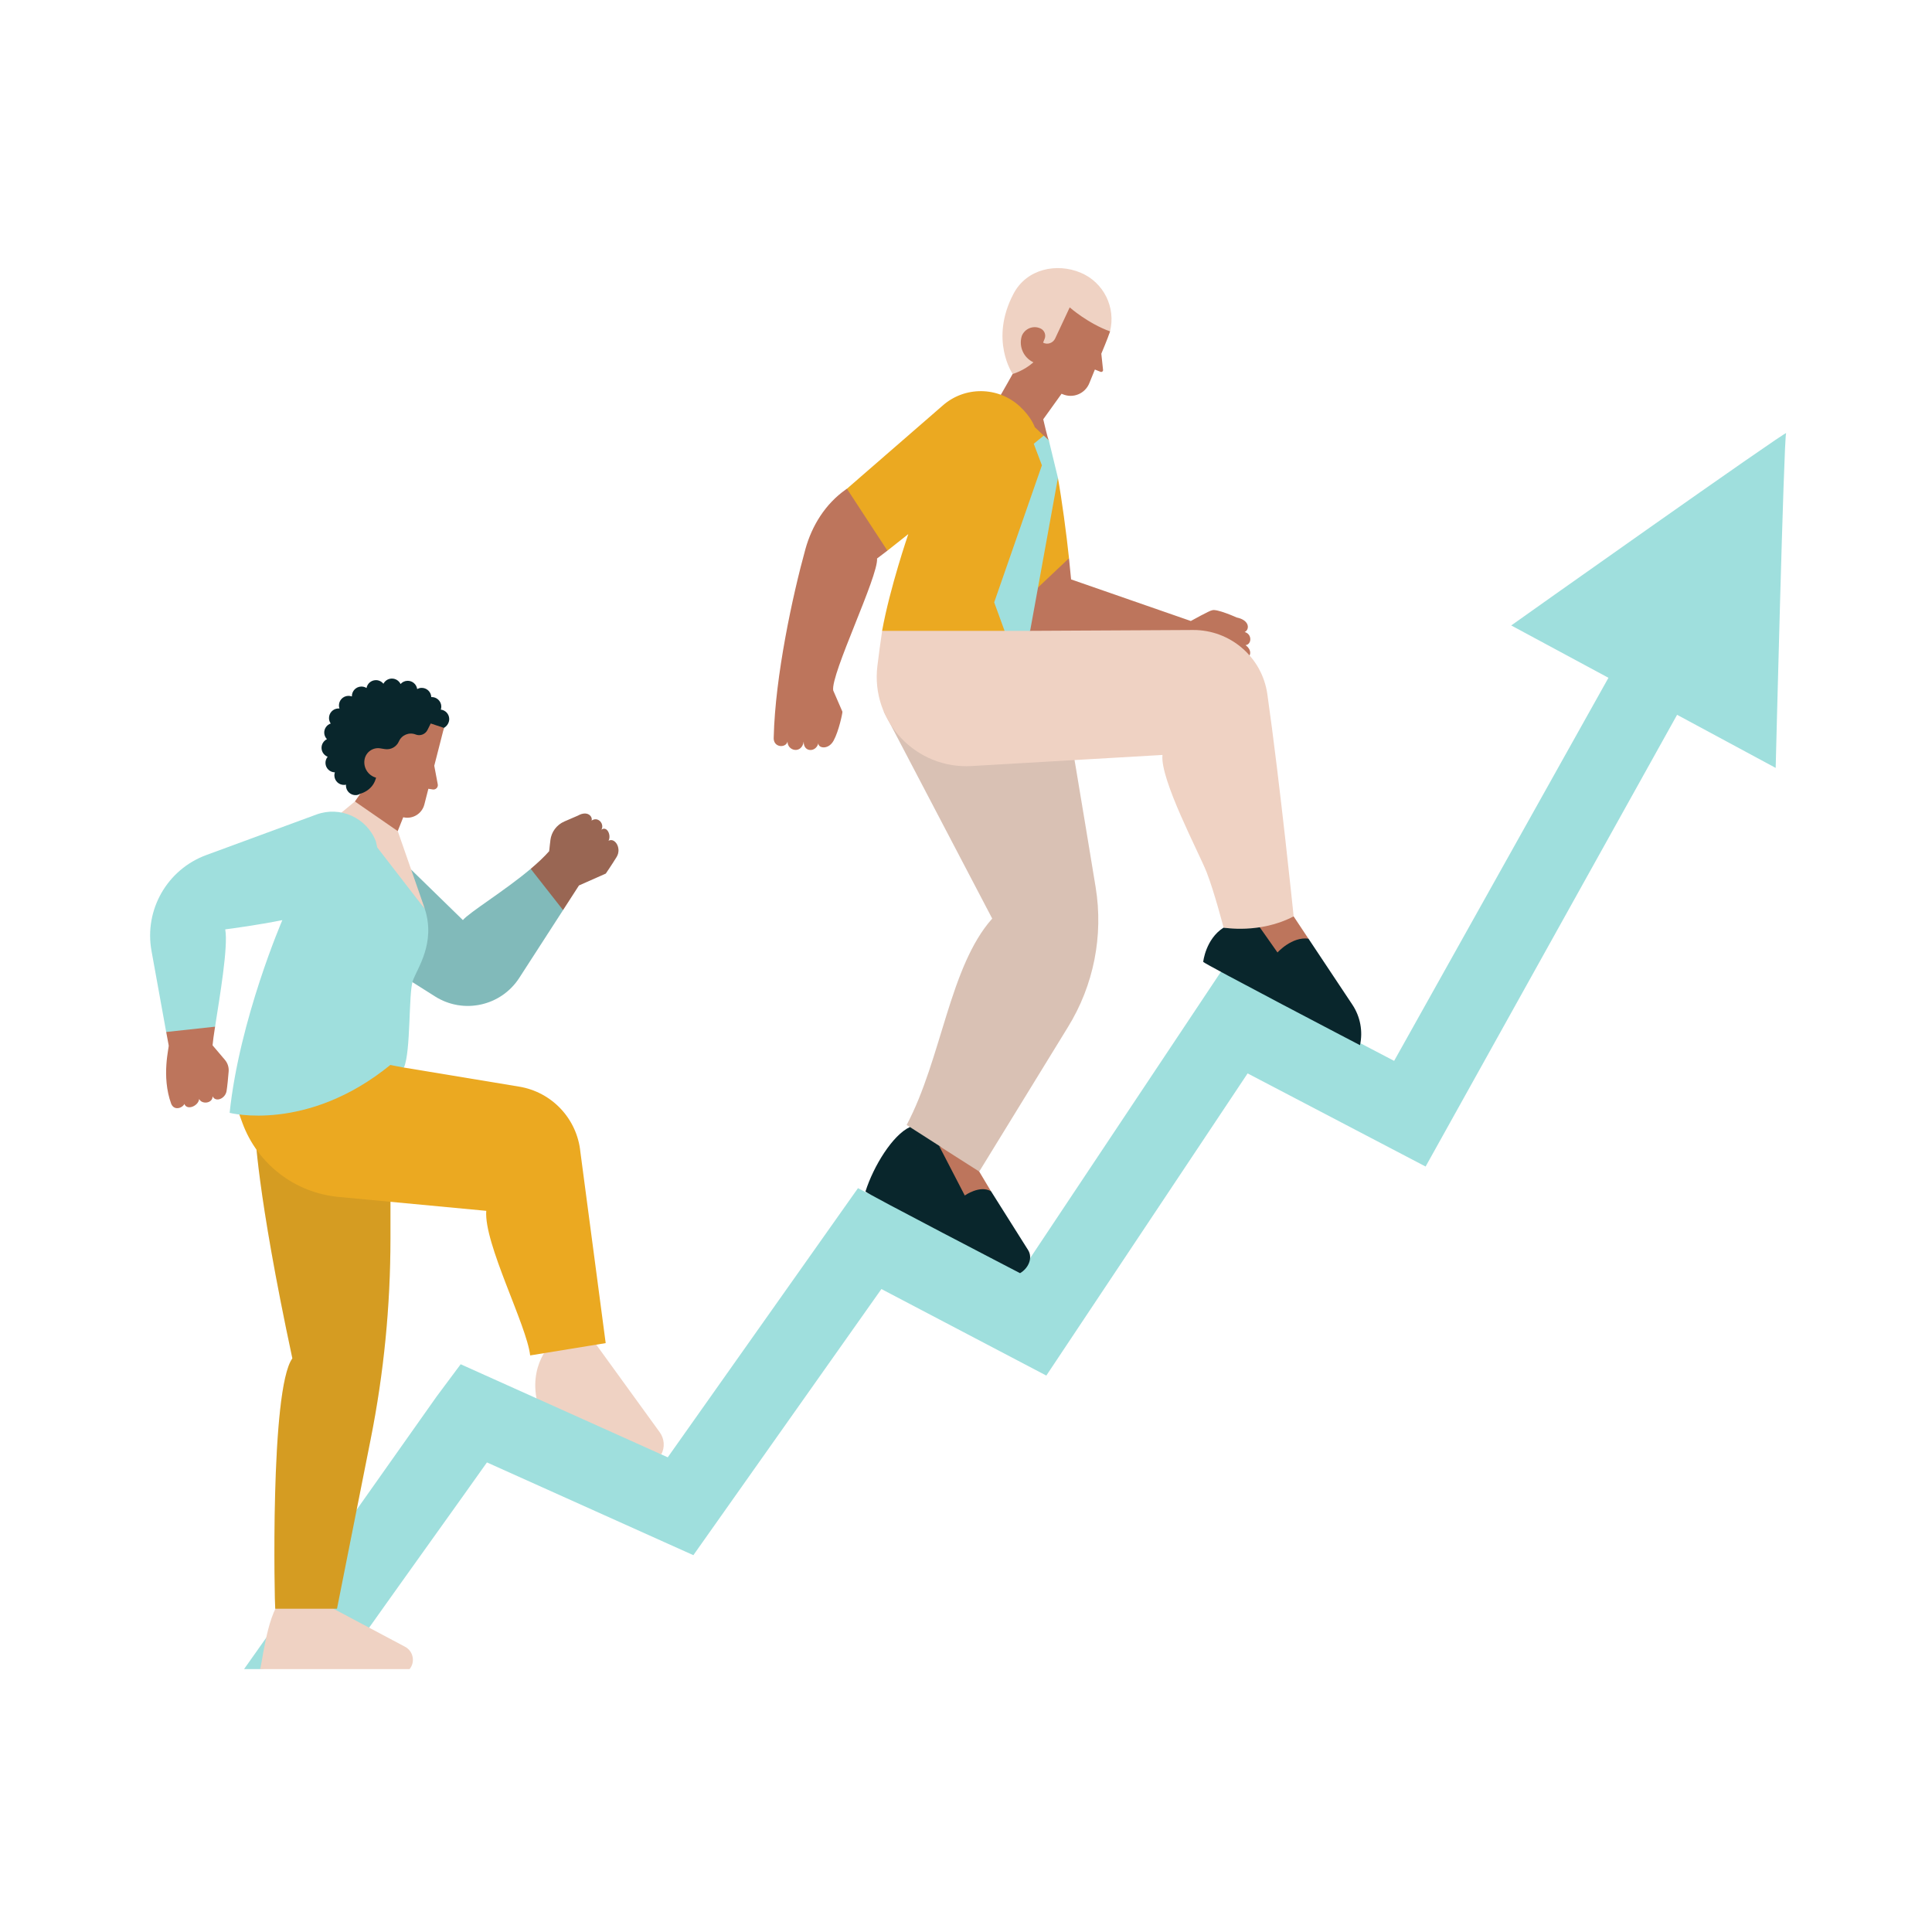 <svg xmlns="http://www.w3.org/2000/svg" xmlns:xlink="http://www.w3.org/1999/xlink" width="1080" zoomAndPan="magnify" viewBox="0 0 810 810" height="1080" preserveAspectRatio="xMidYMid meet" version="1.0"><defs><filter x="0%" y="0%" width="100%" height="100%" id="a40e71bc86"><feColorMatrix values="0 0 0 0 1 0 0 0 0 1 0 0 0 0 1 0 0 0 1 0" color-interpolation-filters="sRGB"/></filter><clipPath id="10c3ff1523"><path d="M 102 181 L 749 181 L 749 699.699 L 102 699.699 Z M 102 181 " clip-rule="nonzero"/></clipPath><clipPath id="79cc439b1a"><path d="M 108 112 L 467 112 L 467 699.699 L 108 699.699 Z M 108 112 " clip-rule="nonzero"/></clipPath><mask id="1cda7fb194"><g filter="url(#a40e71bc86)"><rect x="-81" width="972" fill="#000000" y="-81" height="972" fill-opacity="0.1"/></g></mask><clipPath id="947a3ec258"><path d="M 0.801 1 L 354.801 1 L 354.801 380.879 L 0.801 380.879 Z M 0.801 1 " clip-rule="nonzero"/></clipPath><clipPath id="cbd77175db"><rect x="0" width="355" y="0" height="381"/></clipPath><mask id="8c79d16b47"><g filter="url(#a40e71bc86)"><rect x="-81" width="972" fill="#000000" y="-81" height="972" fill-opacity="0.2"/></g></mask><clipPath id="b6e6a135fd"><rect x="0" width="96" y="0" height="83"/></clipPath></defs><g clip-path="url(#10c3ff1523)"><path fill="#9fdfdd" d="M 748.836 181.613 C 747.902 183.328 744.461 321.949 744.461 321.949 L 703.129 299.684 L 597.691 489.074 L 523.066 450.031 L 438.676 576.715 L 369.535 540.434 L 290.699 652.016 L 204.152 613.125 C 192.383 629.789 170.379 660.34 145.77 695.059 L 108.992 699.781 L 102.324 699.781 C 130.105 660.465 161.039 616.676 183.027 585.535 L 193.137 571.969 L 224.922 586.25 L 234.828 580.887 L 277.242 609.762 L 279.957 610.984 L 359.715 498.141 L 363.527 500.145 L 417.207 515.562 L 431.227 528.484 L 512.176 406.973 L 560.172 423.953 L 570.176 437.289 L 584.496 444.777 L 674.348 284.168 L 633.59 262.223 C 633.551 262.207 749.754 179.898 748.836 181.613 Z M 222.523 364.254 C 211.48 373.57 196.844 382.445 194.07 385.75 L 172.398 364.609 L 166.676 407.809 L 182.41 417.754 C 194.316 425.285 210.066 421.812 217.707 409.977 L 236.074 381.539 C 235.113 380.316 236.57 374.57 235.484 373.184 C 231.754 368.453 225.102 367.547 222.523 364.254 Z M 222.523 364.254 " fill-opacity="1" fill-rule="nonzero"/></g><g clip-path="url(#79cc439b1a)"><path fill="#efd2c3" d="M 446.465 295.926 C 446.781 295.789 454.121 340.125 459.348 371.922 C 462.68 392.266 458.551 413.133 447.699 430.676 L 410.555 491.172 L 387.121 487.785 L 381.484 472.527 L 380.125 471.652 C 394.875 443.805 398.07 405.215 416 385.117 C 416 385.117 370.496 298.242 370.512 298.285 C 370.496 298.285 445.957 296.145 446.465 295.926 Z M 171.738 699.766 C 174.18 696.734 173.246 692.234 169.816 690.41 L 138.375 673.703 C 138.375 673.703 123.617 664.551 117.676 671.055 C 111.738 677.555 109.625 699.711 108.992 699.766 Z M 461.516 143.148 L 463.543 142.023 C 464.094 140.816 465.066 140.16 465.383 138.926 C 467.879 128.98 462.816 118.391 453.008 114.301 C 443.133 110.188 430.512 112.574 424.941 123.121 C 414.711 142.477 424.559 156.77 424.559 156.77 C 424.695 157.938 425.492 159.254 426.301 160.105 C 428.098 162.012 430.457 163.383 433.023 163.988 C 433.93 164.207 434.859 164.316 435.766 164.164 C 437.426 163.891 438.812 162.727 439.91 161.465 C 441.336 159.805 442.434 157.895 443.57 156.031 C 445.148 153.465 446.863 150.941 449.004 148.828 C 451.145 146.703 453.766 144.988 456.688 144.273 C 456.836 144.234 457.016 144.207 457.152 144.289 C 457.305 144.383 457.359 144.578 457.453 144.727 C 457.812 145.262 458.633 145.055 459.223 144.797 C 459.773 144.551 460.309 144.301 460.855 144.055 C 461.102 143.945 461.379 143.809 461.488 143.547 C 461.598 143.285 461.789 143.148 461.516 143.148 Z M 461.516 143.148 " fill-opacity="1" fill-rule="nonzero"/></g><path fill="#09262c" d="M 504.453 403.27 C 504.465 403.129 505.48 393.719 512.984 388.906 C 512.984 388.906 522.242 389.07 534.289 384.188 L 548.582 393.543 L 566.992 421.223 C 570.312 426.219 571.465 432.336 570.188 438.195 C 570.172 438.207 504.41 403.844 504.453 403.27 Z M 186.129 305.156 C 187.445 304.445 188.406 302.906 188.336 301.316 C 188.254 299.312 186.73 297.734 184.812 297.504 C 184.949 297.062 185.031 296.598 185.016 296.105 C 184.922 293.883 183.055 292.152 180.82 292.25 C 180.723 290.027 178.859 288.297 176.621 288.395 C 176.004 288.422 175.43 288.602 174.906 288.875 C 174.621 286.859 172.852 285.348 170.777 285.43 C 169.641 285.473 168.637 285.992 167.938 286.777 C 167.266 285.375 165.797 284.43 164.141 284.5 C 162.645 284.566 161.395 285.43 160.75 286.664 C 159.98 285.707 158.773 285.102 157.457 285.156 C 155.539 285.238 154 286.637 153.672 288.449 C 153.012 288.039 152.219 287.805 151.383 287.844 C 149.172 287.941 147.473 289.781 147.527 291.988 C 147.047 291.809 146.512 291.715 145.961 291.742 C 143.742 291.836 142.012 293.703 142.109 295.938 C 142.121 296.336 142.219 296.695 142.328 297.051 C 142.148 297.035 141.973 297.008 141.793 297.023 C 139.57 297.117 137.84 298.984 137.938 301.219 C 137.965 302.016 138.238 302.73 138.652 303.332 C 137.02 303.895 135.867 305.473 135.934 307.285 C 135.977 308.312 136.414 309.219 137.074 309.902 C 135.676 310.59 134.742 312.043 134.809 313.691 C 134.879 315.336 135.934 316.707 137.375 317.27 C 136.773 318.012 136.414 318.945 136.457 319.973 C 136.539 322.113 138.281 323.773 140.395 323.812 C 140.242 324.254 140.16 324.734 140.188 325.227 C 140.285 327.449 142.148 329.176 144.387 329.082 C 144.617 329.066 144.852 329.027 145.07 328.984 C 145.059 329.164 145.031 329.328 145.043 329.508 C 145.141 331.73 147.004 333.457 149.242 333.363 C 149.926 333.336 150.531 333.086 151.078 332.758 C 151.078 332.758 158.914 332.855 168.816 327.93 C 178.723 323.004 186.129 305.156 186.129 305.156 Z M 427.66 533.781 C 431.117 531.777 433.145 527.441 431.02 524.066 L 415.492 499.43 L 408.797 493.629 L 393.789 480.402 L 381.484 472.516 C 374.336 475.793 366.285 488.73 362.844 499.555 C 362.789 500.129 427.66 533.781 427.66 533.781 Z M 427.66 533.781 " fill-opacity="1" fill-rule="nonzero"/><path fill="#bd755c" d="M 542.355 384.188 L 548.566 393.543 C 541.625 392.594 535.59 399.332 535.59 399.332 C 535.59 399.332 525.18 384.445 524.824 384.188 Z M 236.062 381.551 L 242.727 371.223 L 253.977 366.242 C 253.977 366.242 256.242 362.949 258.504 359.301 C 260.754 355.652 257.789 351.004 255.117 352.512 C 256.352 350.109 254.473 346.148 252.113 347.875 C 253.539 345.57 250.809 342.129 247.996 344.062 C 248.602 342.469 246.418 339.629 242.316 341.949 L 236.609 344.418 C 233.387 345.816 231.152 348.82 230.754 352.32 L 230.246 356.875 C 228.105 359.301 225.43 361.797 222.508 364.27 C 225.84 368.508 231.797 376.105 236.062 381.551 Z M 521.848 275.883 C 500.488 279.754 478.43 282.703 456.742 283.387 C 440.02 283.922 422.09 283.113 408.562 273.277 C 406.246 271.59 404.09 269.656 402.434 267.324 C 399.223 262.824 398.082 257.227 398.18 251.645 L 398.316 251.77 L 429.785 238.105 L 448.18 234.059 C 448.715 239.312 449.059 242.918 449.059 242.918 L 499.254 260.355 C 499.254 260.355 507.43 255.828 508.074 255.898 C 509.855 254.992 518.5 258.887 518.5 258.887 C 524.191 260.066 523.848 264.102 521.832 264.977 C 525.043 265.844 524.809 270.23 522.188 270.48 C 525.262 272.633 524.398 276.008 521.848 275.883 Z M 461.734 148.293 L 462.461 155.113 C 462.516 155.676 461.953 156.098 461.434 155.895 L 459.031 154.934 L 456.688 160.695 C 454.902 165.059 449.895 167.129 445.562 165.289 L 445.066 165.086 L 437.387 175.785 C 437.387 175.785 439.305 184.18 439.73 184.617 C 439.949 184.852 431.855 181.383 426.535 176.348 C 421.68 171.75 419.578 165.566 419.578 165.566 C 419.852 165.168 424.559 156.785 424.559 156.785 C 424.559 156.785 429.141 155.551 433.27 151.902 C 429.152 149.98 427.07 145.332 428.359 140.98 L 428.398 140.844 C 429.594 137.828 433.035 136.359 436.027 137.621 L 436.148 137.676 C 437.852 138.391 438.66 140.352 437.961 142.066 C 437.961 142.066 437.441 143.312 437.316 143.656 C 439.168 144.66 441.488 143.82 442.379 141.914 L 448.484 128.871 C 448.484 128.871 456.055 135.578 465.398 138.938 C 464.559 141.598 461.734 148.293 461.734 148.293 Z M 461.734 148.293 " fill-opacity="1" fill-rule="nonzero"/><path fill="#eba921" d="M 163.699 486.48 L 163.699 519.238 C 163.699 547.469 160.93 575.645 155.414 603.344 L 141.285 674.457 L 115.387 674.457 C 115.152 673.113 113.121 582.422 122.574 569.516 C 107.496 499.031 106.961 473.984 106.961 473.984 Z M 398.18 251.629 L 398.316 251.754 L 433.008 248.367 L 448.18 234.043 C 447.164 224.195 445.109 208.914 443.531 200.352 L 436.012 199.969 C 433.352 205.387 429.633 210.297 425.137 214.332 C 417.59 221.066 407.699 225.594 402.543 234.293 C 400.277 238.105 399.098 242.496 398.535 246.883 C 398.332 248.461 398.207 250.039 398.18 251.629 Z M 398.18 251.629 " fill-opacity="1" fill-rule="nonzero"/><g mask="url(#1cda7fb194)"><g transform="matrix(1, 0, 0, 1, 106, 294)"><g clip-path="url(#cbd77175db)"><g clip-path="url(#947a3ec258)"><path fill="#09262c" d="M 57.699 192.48 L 57.699 225.238 C 57.699 253.469 54.93 281.645 49.414 309.344 L 35.285 380.457 L 9.387 380.457 C 9.152 379.113 7.121 288.422 16.574 275.516 C 1.496 205.031 0.961 179.984 0.961 179.984 Z M 264.496 4.285 C 264.484 4.242 309.984 91.117 309.984 91.117 C 292.043 111.215 288.859 149.805 274.113 177.652 L 275.473 178.527 L 281.109 193.785 L 302.949 196.98 L 304.539 197.172 L 341.688 136.676 C 352.539 119.145 356.668 98.281 353.332 77.922 C 348.121 46.137 340.781 1.789 340.453 1.926 C 339.957 2.145 264.496 4.285 264.496 4.285 Z M 264.496 4.285 " fill-opacity="1" fill-rule="nonzero"/></g></g></g></g><g mask="url(#8c79d16b47)"><g transform="matrix(1, 0, 0, 1, 165, 340)"><g clip-path="url(#b6e6a135fd)"><path fill="#09262c" d="M 93.504 19.301 C 91.254 22.949 88.977 26.242 88.977 26.242 L 77.727 31.223 L 71.062 41.551 L 52.691 69.988 C 45.051 81.828 29.305 85.285 17.398 77.766 L 1.664 67.82 L 7.383 24.625 L 29.059 45.766 C 31.844 42.457 46.465 33.582 57.508 24.27 C 60.43 21.797 63.105 19.316 65.246 16.875 L 65.754 12.32 C 66.152 8.82 68.371 5.816 71.609 4.418 L 77.316 1.949 C 81.418 -0.371 83.586 2.469 82.996 4.062 C 85.809 2.129 88.523 5.57 87.113 7.875 C 89.484 6.148 91.352 10.109 90.117 12.512 C 92.789 10.988 95.754 15.652 93.504 19.301 Z M 93.504 19.301 " fill-opacity="1" fill-rule="nonzero"/></g></g></g><path fill="#efd2c3" d="M 232.879 561.434 L 244.785 556.578 L 276.613 600.504 C 278.574 603.219 278.82 606.812 277.242 609.762 C 277.242 609.762 224.922 586.25 224.922 586.25 C 221.945 570.16 232.879 561.434 232.879 561.434 Z M 148.801 336.023 L 141.602 341.949 L 178.145 381.113 L 166.758 348.438 L 161.301 339.164 Z M 369.84 264.496 C 369.098 269.465 368.438 274.414 367.848 279.23 C 365.023 302.441 383.98 322.523 407.328 321.168 L 487.371 316.516 C 486.289 326.75 502.695 357.531 505.891 365.695 C 509.09 373.855 512.996 388.906 512.996 388.906 C 512.996 388.906 528.223 391.637 542.367 384.188 C 542.367 384.188 536.621 328.121 531.34 291.016 C 529.129 275.527 515.836 264.059 500.199 264.129 L 431.883 264.484 C 431.883 264.484 393.609 253.398 391.582 254.512 C 389.535 255.637 369.84 264.496 369.84 264.496 Z M 369.84 264.496 " fill-opacity="1" fill-rule="nonzero"/><path fill="#eba921" d="M 169.336 447.578 C 170.215 447.754 197.09 452.188 217.652 455.574 C 231.383 457.836 241.906 469.016 243.316 482.871 L 253.938 563.109 L 222.273 568.266 C 220.836 555.562 202.797 521.281 203.867 507.648 L 141.859 501.805 C 123.574 500.074 107.91 487.988 101.613 470.746 L 99.375 464.613 L 163.672 439.715 Z M 372.047 230.863 L 380.812 223.922 C 380.812 223.922 373.129 246.266 369.824 264.496 L 421.156 264.496 L 438.785 198.75 L 439.719 184.633 L 433.832 179.09 C 433.832 179.09 432.582 175.059 427.605 170.422 C 418.48 161.984 404.449 161.832 395.16 170.09 L 355.062 204.922 C 352.648 224.387 372.047 230.863 372.047 230.863 Z M 372.047 230.863 " fill-opacity="1" fill-rule="nonzero"/><path fill="#9fdfdd" d="M 443.543 200.367 L 431.883 264.496 L 421.172 264.496 L 416.82 252.535 L 436.824 195.086 L 433.406 186.047 L 437.605 182.629 L 439.73 184.633 Z M 158.172 355.309 L 157.566 352.676 C 153.688 342.801 142.617 337.832 132.656 341.496 L 86.496 358.48 C 70.074 364.516 60.375 381.496 63.531 398.727 C 65.879 411.527 68.32 425.242 69.676 432.68 L 83.836 438.125 L 90.172 430.441 C 92.094 418.027 95.754 396.805 94.426 389.645 C 98.086 389.152 107.539 387.918 118.375 385.766 C 118.375 385.766 100.391 427.316 96.277 466.562 C 96.277 466.562 128.625 474.984 163.645 446.492 L 169.336 447.605 C 172.301 440.965 171.23 416.438 173.082 411.184 C 174.949 405.914 182.699 395.504 178.133 381.129 Z M 158.172 355.309 " fill-opacity="1" fill-rule="nonzero"/><path fill="#bd755c" d="M 355.078 204.906 L 372.047 230.863 L 367.711 234.152 C 368.316 241.562 348.176 282.758 349.328 289.477 C 349.328 289.477 353.047 298.094 353.184 298.367 C 353.32 298.641 351.703 306.516 349.48 310.535 C 347.246 314.566 342.895 313.648 343.117 311.578 C 342.059 315.637 336.75 315.379 336.969 310.906 C 336.133 316.199 330.168 314.926 330.168 310.906 C 329.492 313.785 323.965 313.539 324.391 308.984 C 324.996 283.594 332.266 249.777 337.656 230.273 C 340.414 220.285 346.094 211.23 354.555 205.266 Z M 180.586 303.32 L 179.215 306.062 C 178.309 307.859 176.184 308.684 174.305 307.957 L 174.25 307.93 C 171.504 306.859 168.406 308.148 167.238 310.836 C 166.238 313.129 163.809 314.457 161.355 314.059 L 159.418 313.746 C 156.332 313.25 153.426 315.309 152.848 318.383 C 152.219 321.812 154.332 325.145 157.676 326.051 L 157.484 326.652 C 155.992 331.594 151.066 332.773 151.066 332.773 L 148.801 336.023 L 166.746 348.438 L 169.062 342.637 C 172.973 343.566 176.91 341.195 177.91 337.297 L 179.598 330.699 L 181.438 330.988 C 182.699 331.18 183.77 330.082 183.535 328.836 L 182.066 321.043 L 186.129 305.172 Z M 89.117 438.25 C 89.238 436.656 89.637 433.887 90.172 430.441 L 69.676 432.664 C 70.293 436.082 70.68 438.18 70.719 438.25 C 71.023 438.785 67.496 451.102 71.789 462.816 C 73.203 466 76.797 464.27 77.289 462.816 C 78.43 465.766 83.246 463.625 83.504 460.73 C 84.508 463.105 89.156 462.695 89.129 459.633 C 90.434 462.309 94.453 460.609 94.988 457.426 C 95.316 455.465 95.66 451.773 95.863 449.223 C 96.004 447.465 95.453 445.723 94.316 444.379 Z M 410.539 491.172 L 393.75 480.473 L 404.488 501.215 C 404.488 501.215 410.812 496.715 415.477 499.445 Z M 410.539 491.172 " fill-opacity="1" fill-rule="nonzero"/></svg>